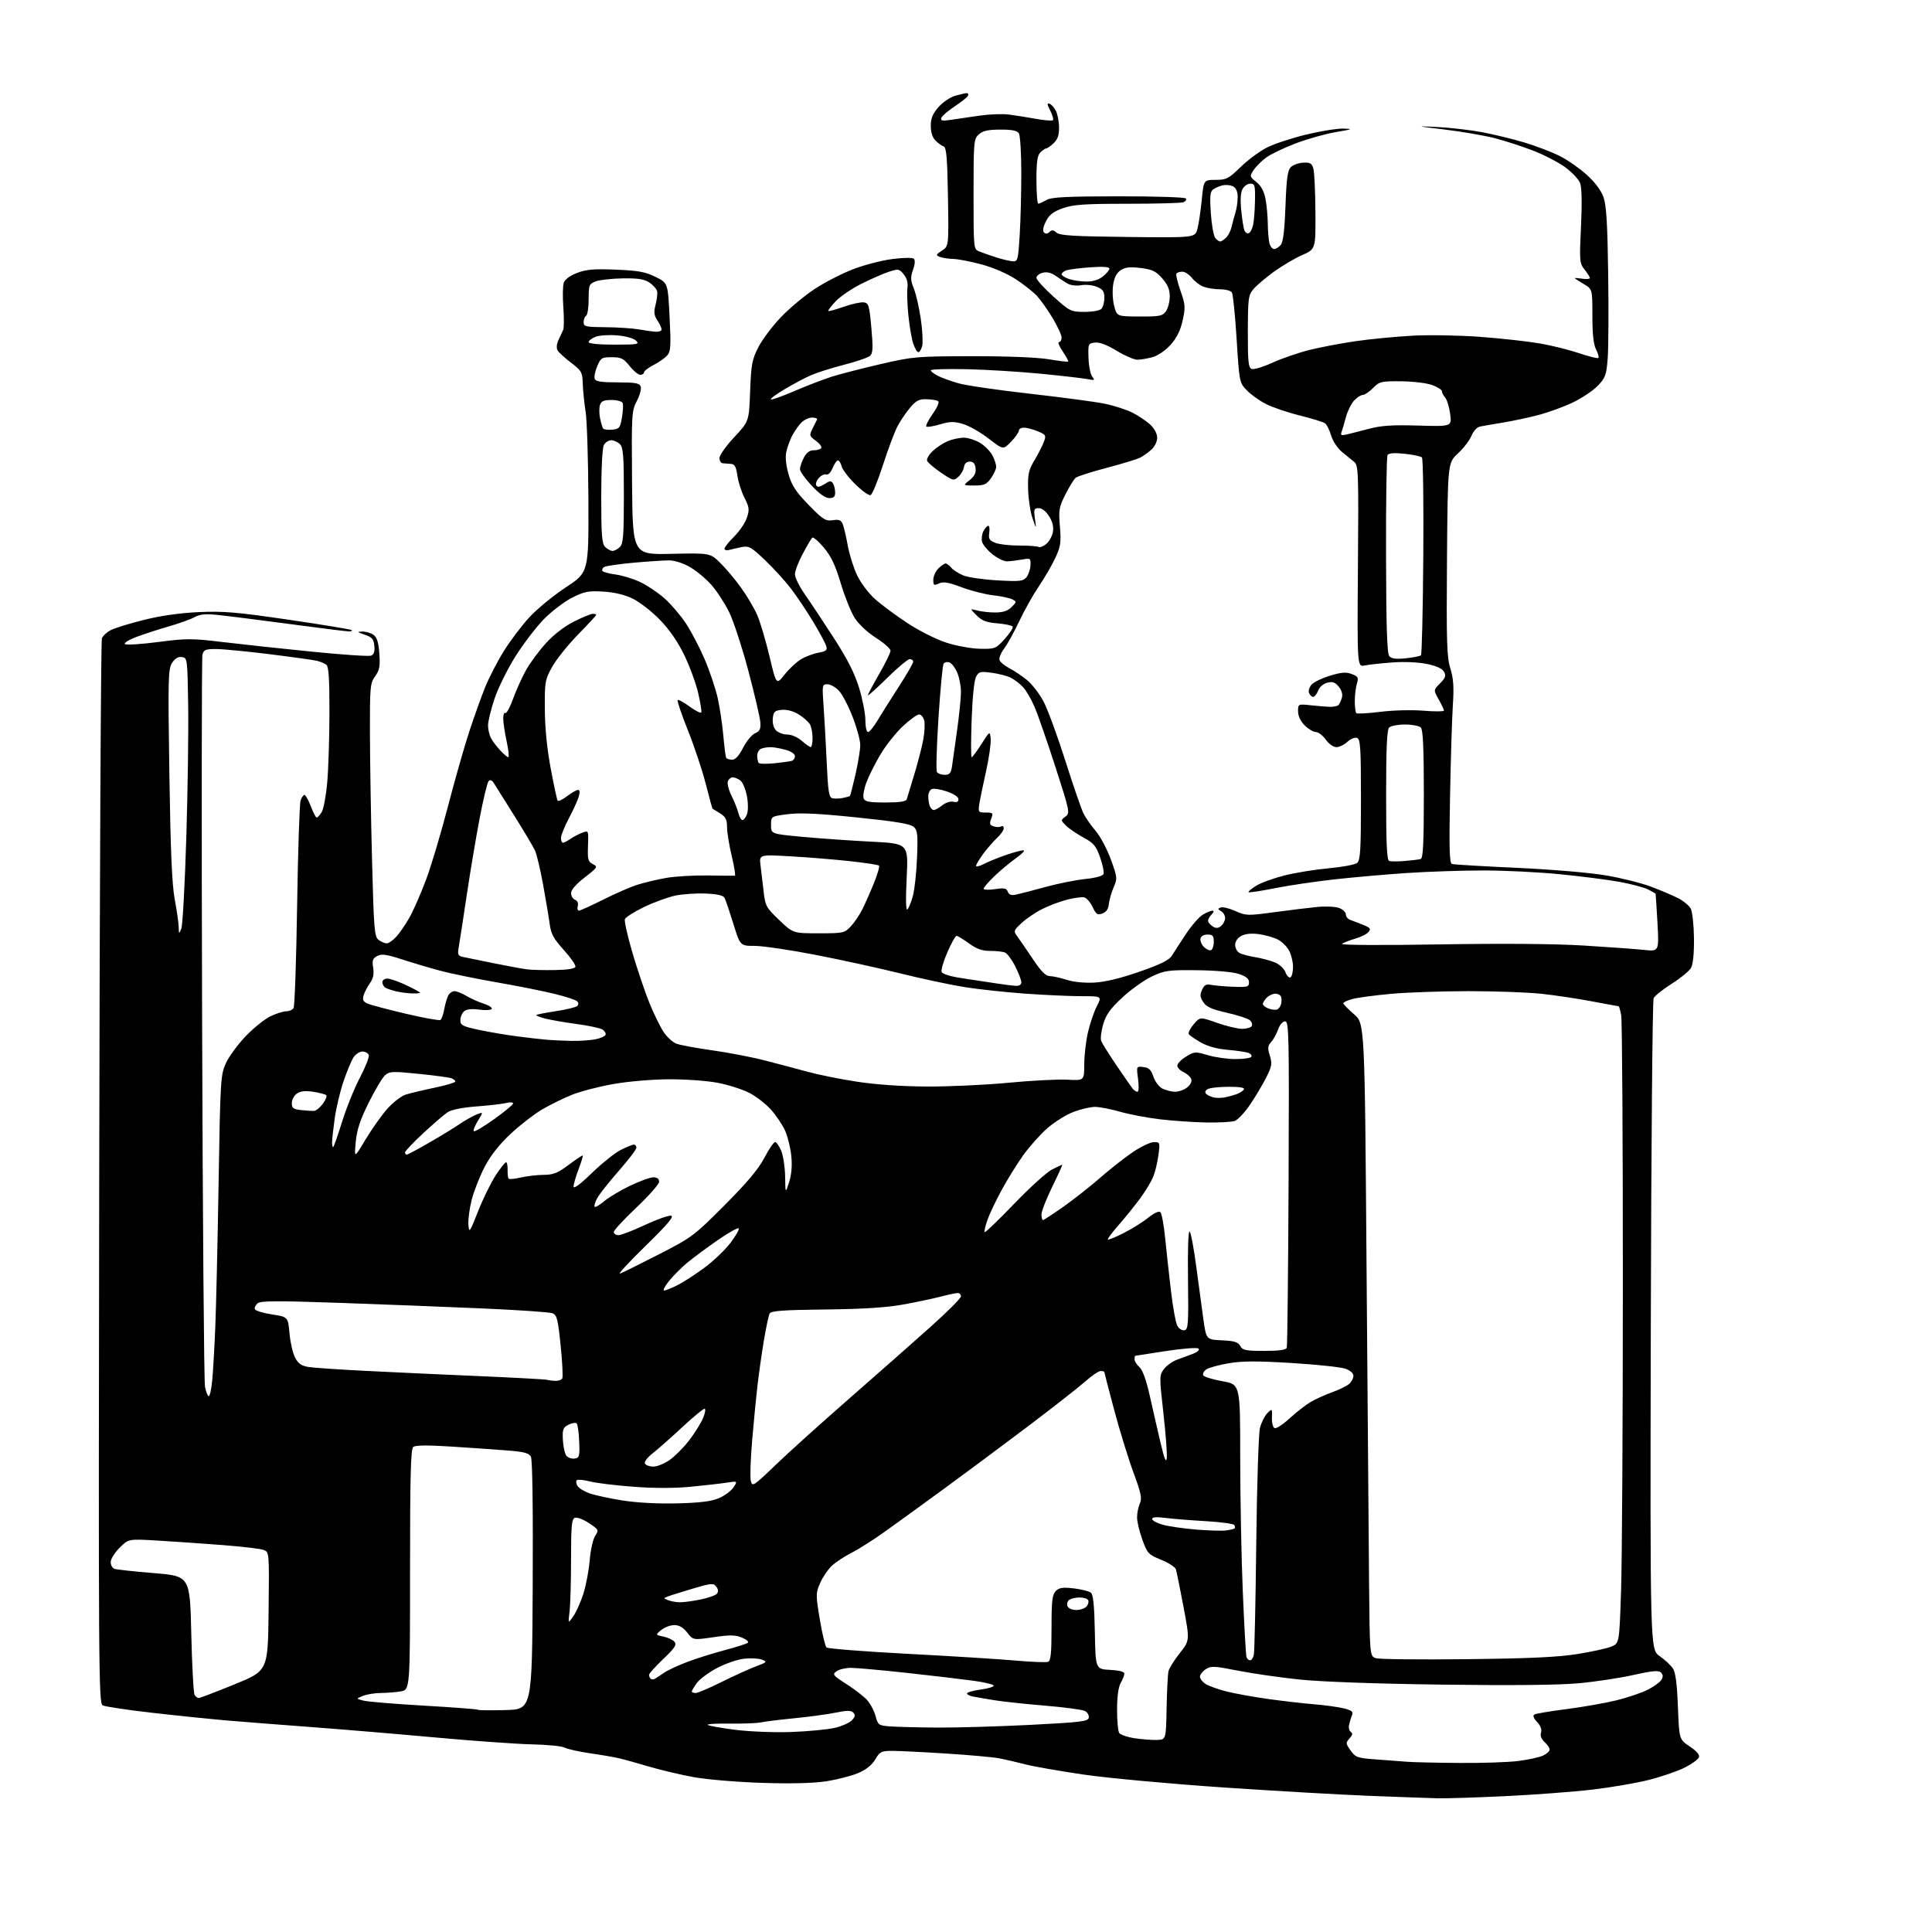<?xml version="1.0" encoding="UTF-8" standalone="no"?>
<svg 
  version="1.1" 
  xmlns="http://www.w3.org/2000/svg" 
  xmlns:xlink="http://www.w3.org/1999/xlink" 
  xmlns:svg="http://www.w3.org/2000/svg"
  xmlns:rdf="http://www.w3.org/1999/02/22-rdf-syntax-ns#"
  xmlns:cc="http://creativecommons.org/ns#"
  xmlns:dc="http://purl.org/dc/elements/1.1/"
  viewBox="0 0 768 768"
  width="768"
  height="768"
>
<style>svg {background-color: white; }</style>"
<path stroke="none" fill="black" fill-rule="evenodd" d="M571.55,714.85C568.22,714.76 556.05,714.33 544.50,713.88C532.95,713.43 506.63,711.92 486.01,710.52C465.39,709.13 440.64,706.84 431.01,705.45C421.38,704.05 410.80,702.21 407.50,701.34C404.20,700.48 399.48,699.39 397.00,698.93C394.52,698.47 385.07,697.62 376.00,697.05C366.93,696.47 357.35,696.00 354.72,696.00C350.34,696.00 349.76,696.29 347.93,699.39C346.61,701.62 344.32,703.47 341.21,704.79C338.62,705.90 333.02,707.36 328.76,708.04C323.62,708.86 315.06,709.09 303.26,708.73C293.49,708.43 281.23,707.42 276.00,706.48C270.77,705.54 262.68,703.64 258.00,702.25C253.32,700.86 247.93,699.36 246.00,698.92C244.07,698.47 238.90,697.58 234.50,696.95C230.10,696.31 225.60,695.31 224.50,694.71C223.40,694.12 217.55,693.53 211.50,693.41C205.45,693.28 187.90,692.03 172.50,690.62C157.10,689.22 135.05,687.37 123.50,686.52C111.95,685.66 97.10,684.50 90.50,683.94C83.90,683.37 70.41,681.99 60.51,680.86C50.62,679.74 41.75,678.40 40.81,677.90C39.21,677.04 39.12,664.25 39.44,466.24C39.62,350.33 40.10,254.70 40.51,253.71C40.91,252.73 42.52,251.26 44.08,250.46C45.65,249.65 51.55,247.83 57.21,246.42C63.88,244.75 71.55,243.66 79.00,243.32C88.79,242.88 94.13,243.33 114.89,246.37C128.31,248.34 139.52,250.19 139.81,250.47C140.10,250.76 139.61,251.00 138.72,251.00C137.83,251.00 127.29,249.69 115.30,248.08C103.31,246.48 90.50,244.86 86.84,244.48C81.71,243.94 79.52,244.14 77.34,245.33C75.78,246.18 71.14,247.84 67.04,249.03C62.94,250.21 57.16,252.09 54.20,253.20C51.24,254.31 49.19,255.58 49.66,256.02C50.12,256.46 56.04,256.10 62.82,255.22C74.18,253.74 76.20,253.74 88.82,255.26C96.34,256.16 112.27,257.88 124.20,259.07C136.14,260.27 146.63,260.97 147.52,260.63C148.64,260.20 149.03,259.03 148.81,256.76C148.55,254.04 147.92,253.30 145.00,252.31C141.91,251.25 141.80,251.11 144.06,251.06C145.47,251.03 147.46,251.61 148.49,252.37C149.85,253.36 150.47,255.38 150.79,259.80C151.16,264.82 150.87,266.38 149.12,268.84C147.12,271.64 147.00,272.99 147.06,292.15C147.09,303.34 147.47,325.95 147.90,342.40C148.62,369.80 148.84,372.41 150.54,373.65C151.55,374.39 152.99,375.00 153.74,375.00C154.49,375.00 156.18,373.83 157.51,372.39C158.84,370.95 161.23,367.47 162.82,364.64C164.41,361.81 167.37,355.04 169.40,349.59C171.44,344.14 175.33,331.09 178.06,320.59C180.79,310.09 184.61,296.67 186.55,290.78C188.48,284.88 191.35,276.90 192.91,273.05C194.48,269.20 197.80,262.78 200.30,258.78C202.80,254.77 207.31,248.80 210.32,245.50C213.33,242.20 219.89,236.80 224.90,233.50C234.01,227.50 234.01,227.50 233.90,198.73C233.83,182.91 233.34,167.16 232.80,163.73C232.26,160.31 231.75,155.28 231.66,152.56C231.51,147.94 231.20,147.38 227.00,144.19C224.53,142.31 222.11,140.10 221.64,139.28C221.12,138.38 221.27,136.73 222.01,135.14C222.68,133.69 223.52,131.90 223.87,131.17C224.21,130.45 224.24,126.40 223.93,122.17C223.62,117.95 223.70,113.54 224.12,112.36C224.57,111.06 226.65,109.53 229.42,108.48C233.06,107.09 236.13,106.83 244.83,107.19C253.73,107.56 256.57,108.07 260.59,110.07C265.50,112.50 265.50,112.50 266.17,126.00C266.76,137.81 266.63,139.73 265.17,141.36C264.25,142.38 261.81,144.07 259.75,145.13C257.69,146.18 256.00,147.48 256.00,148.02C256.00,148.56 255.34,149.00 254.54,149.00C253.74,149.00 251.83,147.43 250.29,145.50C247.88,142.48 246.92,142.00 243.20,142.00C239.20,142.00 238.79,142.26 237.39,145.62C236.56,147.61 236.11,149.86 236.41,150.62C236.80,151.65 239.13,152.00 245.50,152.00C252.50,152.00 254.18,152.30 254.69,153.63C255.03,154.53 254.35,157.12 253.16,159.38C251.09,163.35 251.02,164.52 251.25,192.00C251.50,220.50 251.50,220.50 266.87,220.16C282.24,219.83 282.24,219.83 286.21,223.66C288.40,225.77 292.15,230.23 294.55,233.57C296.95,236.90 299.87,241.85 301.04,244.57C302.21,247.28 304.39,254.63 305.88,260.90C308.60,272.30 308.60,272.30 311.84,268.21C313.62,265.96 316.52,263.23 318.29,262.14C320.05,261.06 323.20,259.85 325.28,259.47C328.51,258.87 328.97,258.47 328.41,256.72C328.06,255.60 325.71,251.27 323.20,247.09C320.69,242.92 316.74,237.03 314.44,234.00C312.13,230.97 307.48,225.88 304.11,222.67C298.54,217.37 297.69,216.90 294.74,217.50C292.96,217.86 290.71,218.37 289.75,218.64C288.79,218.91 288.00,218.67 288.00,218.11C288.00,217.54 289.73,215.36 291.85,213.27C293.96,211.17 296.24,207.81 296.90,205.80C297.97,202.57 297.85,201.63 295.95,197.90C294.76,195.57 293.49,191.60 293.13,189.08C292.60,185.45 292.05,184.48 290.48,184.40C289.39,184.34 287.94,184.23 287.25,184.15C286.56,184.07 286.00,183.12 286.00,182.04C286.00,180.96 288.64,177.24 291.87,173.79C297.74,167.50 297.74,167.50 298.19,155.50C298.60,144.81 298.95,142.90 301.45,138.03C302.99,135.02 307.01,129.67 310.38,126.13C313.75,122.60 319.78,117.55 323.79,114.91C327.80,112.27 334.69,108.72 339.09,107.03C343.49,105.33 350.54,103.50 354.75,102.97C359.29,102.39 362.76,102.36 363.30,102.90C363.84,103.44 363.69,105.21 362.94,107.28C361.89,110.20 361.94,111.39 363.26,114.70C364.13,116.86 365.37,122.31 366.03,126.80C366.69,131.29 366.94,136.10 366.59,137.48C366.25,138.87 365.56,140.00 365.06,140.00C364.56,140.00 363.64,138.44 363.01,136.54C362.39,134.64 361.52,129.55 361.08,125.23C360.65,120.92 360.49,116.04 360.73,114.40C361.01,112.45 360.51,110.62 359.26,109.08C357.48,106.87 357.12,106.80 353.43,108.00C351.27,108.70 346.35,110.85 342.50,112.77C338.65,114.69 334.02,117.84 332.20,119.75C330.39,121.67 329.07,123.41 329.27,123.61C329.48,123.81 332.25,123.06 335.45,121.93C338.64,120.81 342.21,120.03 343.38,120.20C345.31,120.47 345.58,121.40 346.38,130.34C347.09,138.27 346.99,140.41 345.88,141.43C345.12,142.12 340.47,143.73 335.54,145.00C330.61,146.26 324.63,148.16 322.26,149.21C319.89,150.26 315.24,152.73 311.94,154.69C308.64,156.66 306.16,158.49 306.44,158.77C306.71,159.04 310.89,157.56 315.72,155.48C320.55,153.40 327.20,150.83 330.50,149.78C333.80,148.73 342.57,146.47 350.00,144.75C363.00,141.74 364.34,141.63 386.50,141.60C400.39,141.58 412.43,142.06 416.89,142.81C420.95,143.50 424.42,143.91 424.61,143.72C424.80,143.54 423.82,141.72 422.44,139.69C421.06,137.66 420.39,136.00 420.96,136.00C421.53,136.00 422.00,135.19 422.00,134.19C422.00,133.20 420.39,129.71 418.43,126.44C416.47,123.17 413.66,119.20 412.18,117.61C410.71,116.03 406.92,113.04 403.77,110.98C400.43,108.79 394.78,106.35 390.21,105.12C385.89,103.95 380.82,102.97 378.93,102.93C377.04,102.89 374.66,102.53 373.63,102.12C371.92,101.45 371.99,101.24 374.45,99.62C377.15,97.85 377.15,97.85 376.83,78.26C376.57,62.74 376.21,58.57 375.12,58.21C374.37,57.96 372.91,56.91 371.87,55.87C370.67,54.67 370.00,52.58 370.00,50.03C370.00,47.03 370.75,45.22 373.08,42.56C374.81,40.59 377.77,38.60 379.83,38.03C381.85,37.47 383.88,37.01 384.33,37.01C384.79,37.00 385.02,37.45 384.83,37.99C384.65,38.54 382.28,40.45 379.57,42.24C376.86,44.03 374.43,46.13 374.18,46.90C373.82,48.02 374.60,48.16 378.12,47.62C380.53,47.24 385.65,46.49 389.50,45.95C393.35,45.41 398.52,45.22 401.00,45.53C403.48,45.84 408.31,46.60 411.74,47.23C415.17,47.85 418.24,48.10 418.56,47.77C418.88,47.45 418.40,45.74 417.49,43.98C416.24,41.57 416.16,40.89 417.17,41.22C417.90,41.46 419.06,42.75 419.74,44.08C420.41,45.41 420.98,48.39 420.99,50.71C421.00,53.77 420.40,55.48 418.81,56.96C417.61,58.08 416.29,59.00 415.88,59.00C415.48,59.00 414.44,59.71 413.57,60.57C412.37,61.78 412.00,64.33 412.00,71.57C412.00,76.76 412.34,80.98 412.75,80.96C413.16,80.95 414.62,80.29 416.00,79.50C417.99,78.36 423.87,78.06 444.69,78.04C459.10,78.02 471.13,78.40 471.44,78.90C471.74,79.39 471.28,80.06 470.41,80.40C469.55,80.73 459.54,81.00 448.17,81.00C430.92,81.01 426.67,81.30 422.50,82.78C418.65,84.15 417.10,85.35 415.77,88.00C414.64,90.25 414.38,91.78 415.02,92.42C415.66,93.06 416.41,92.99 417.19,92.21C418.10,91.30 418.74,91.36 419.96,92.47C421.24,93.62 426.75,93.96 448.31,94.20C475.06,94.50 475.06,94.50 475.99,91.00C476.51,89.08 477.28,83.90 477.71,79.50C478.50,71.50 478.50,71.50 483.21,71.50C487.52,71.50 488.36,71.07 493.21,66.35C496.12,63.52 500.86,60.02 503.74,58.59C506.63,57.15 513.60,54.85 519.24,53.49C524.89,52.12 531.52,51.06 534.00,51.12C538.01,51.23 537.68,51.38 531.00,52.51C526.88,53.21 519.67,55.24 515.00,57.02C510.32,58.80 505.03,61.35 503.23,62.69C501.43,64.04 499.22,66.26 498.31,67.65C496.72,70.07 496.76,70.23 499.43,72.36C501.29,73.85 502.47,76.01 503.05,79.03C503.52,81.49 503.94,85.97 503.97,89.00C504.00,92.03 504.30,95.51 504.63,96.75C504.96,97.99 505.80,99.00 506.49,99.00C507.19,99.00 508.37,98.26 509.13,97.35C510.08,96.20 510.65,91.49 511.00,81.88C511.40,70.94 511.84,67.73 513.12,66.45C514.02,65.55 516.24,64.75 518.06,64.66C520.79,64.53 521.49,64.93 522.08,67.00C522.48,68.38 522.85,76.14 522.90,84.26C523.00,99.03 523.00,99.03 517.58,101.42C514.60,102.74 509.54,105.73 506.33,108.06C503.12,110.40 499.50,113.47 498.29,114.90C496.23,117.32 496.07,118.52 496.04,131.78C496.01,143.77 496.25,146.16 497.55,146.66C498.40,146.98 502.11,145.87 505.80,144.19C509.48,142.50 516.10,140.22 520.50,139.12C524.90,138.02 533.23,136.44 539.00,135.61C544.77,134.78 554.90,133.80 561.50,133.44C568.10,133.08 580.25,133.29 588.50,133.91C596.75,134.53 607.36,135.70 612.08,136.52C616.79,137.33 623.85,139.09 627.75,140.41C631.65,141.74 635.08,142.58 635.38,142.29C635.68,141.99 635.26,140.48 634.46,138.92C633.45,136.97 633.00,132.84 633.00,125.52C633.00,114.93 633.00,114.93 629.50,112.87C627.57,111.73 626.00,110.70 626.00,110.57C626.00,110.45 627.35,110.54 629.00,110.79C630.65,111.03 632.00,110.91 632.00,110.52C632.00,110.13 631.05,108.62 629.89,107.16C627.89,104.63 627.82,103.78 628.47,90.00C628.91,80.71 628.78,74.53 628.12,72.79C627.55,71.30 624.92,68.49 622.29,66.55C619.66,64.61 613.90,61.62 609.50,59.90C605.10,58.19 598.12,55.93 594.00,54.88C589.88,53.84 581.10,52.33 574.50,51.52C562.59,50.08 562.57,50.07 571.50,50.50C576.45,50.75 584.33,51.66 589.00,52.52C593.67,53.39 601.32,55.25 605.98,56.65C610.65,58.06 616.97,60.47 620.02,62.01C623.08,63.55 627.89,66.90 630.72,69.44C633.94,72.34 636.42,75.63 637.38,78.28C638.56,81.54 638.99,88.51 639.28,109.00C639.49,123.58 639.39,138.74 639.07,142.70C638.55,149.15 638.13,150.27 635.11,153.39C633.25,155.31 628.81,158.27 625.24,159.98C621.68,161.68 615.55,163.92 611.63,164.95C607.71,165.98 601.35,167.34 597.50,167.97C593.65,168.60 589.54,169.31 588.38,169.55C587.13,169.80 585.70,171.33 584.93,173.24C584.20,175.03 581.78,178.19 579.55,180.25C575.50,184.00 575.50,184.00 575.20,222.25C574.95,255.26 575.13,261.21 576.53,265.69C577.77,269.66 578.00,273.05 577.54,280.19C577.20,285.31 576.70,301.54 576.42,316.26C576.01,337.65 576.17,343.11 577.20,343.45C577.92,343.68 589.50,344.37 602.94,344.98C617.07,345.63 632.04,346.90 638.44,347.99C644.52,349.04 652.58,351.05 656.34,352.47C660.10,353.89 664.92,355.94 667.05,357.03C669.19,358.12 671.46,359.99 672.10,361.19C672.74,362.39 673.32,367.68 673.38,372.94C673.44,379.05 673.02,383.31 672.20,384.76C671.50,386.00 668.06,388.83 664.56,391.04C661.06,393.25 657.81,395.83 657.35,396.78C656.88,397.73 656.38,456.37 656.22,527.10C655.95,655.69 655.95,655.69 659.72,658.32C661.80,659.76 664.17,661.96 665.00,663.22C666.06,664.83 666.65,669.32 667.00,678.47C667.50,691.43 667.50,691.43 671.70,694.25C674.52,696.14 675.72,697.57 675.33,698.58C675.01,699.41 672.48,701.24 669.71,702.64C666.94,704.05 660.56,706.24 655.53,707.52C650.50,708.79 640.33,710.54 632.94,711.40C625.55,712.27 610.07,713.43 598.55,713.99C587.02,714.54 574.87,714.93 571.55,714.85zM580.00,700.80C589.08,700.88 599.70,700.52 603.60,700.02C607.51,699.51 611.90,698.55 613.35,697.89C614.81,697.22 616.00,696.15 616.00,695.49C616.00,694.84 615.09,693.49 613.99,692.49C612.69,691.31 612.19,689.98 612.58,688.75C612.97,687.52 612.41,686.00 611.02,684.52C609.64,683.06 609.24,681.97 609.91,681.55C610.50,681.19 616.27,680.22 622.74,679.39C629.21,678.56 638.10,677.00 642.50,675.92C646.90,674.84 652.50,672.95 654.94,671.73C657.39,670.50 659.85,668.72 660.42,667.78C661.16,666.55 661.11,665.71 660.26,664.86C659.32,663.92 656.87,664.14 649.26,665.84C643.87,667.05 634.07,668.53 627.48,669.13C619.71,669.85 600.54,670.03 573.00,669.66C546.91,669.32 525.10,668.53 516.50,667.63C508.80,666.83 497.80,665.24 492.05,664.10C482.64,662.24 481.37,662.18 479.30,663.54C478.04,664.37 477.00,665.70 477.00,666.50C477.00,667.30 478.01,668.61 479.25,669.40C480.49,670.20 484.20,671.53 487.50,672.37C490.80,673.20 498.23,674.55 504.00,675.36C509.77,676.17 518.10,677.13 522.50,677.49C526.90,677.85 532.23,678.59 534.33,679.13C537.38,679.92 538.02,680.47 537.45,681.81C537.06,682.74 536.53,684.46 536.28,685.63C536.02,686.81 536.33,688.09 536.97,688.48C537.80,689.00 537.66,689.72 536.46,691.05C534.89,692.78 534.92,693.08 536.90,695.86C538.87,698.62 539.56,698.86 547.25,699.42C551.79,699.75 557.30,700.17 559.50,700.34C561.70,700.52 570.92,700.73 580.00,700.80zM460.00,691.65C463.50,691.50 463.50,691.50 463.74,679.00C463.88,672.12 464.21,665.53 464.49,664.35C464.76,663.16 466.78,659.92 468.98,657.15C472.97,652.10 472.97,652.10 470.47,638.80C469.09,631.48 467.73,624.76 467.45,623.85C467.16,622.95 464.52,621.23 461.57,620.03C456.52,617.98 456.10,617.53 454.11,612.07C452.95,608.90 452.00,604.90 452.00,603.19C452.00,601.49 452.50,599.00 453.11,597.66C454.04,595.62 453.62,593.59 450.57,585.36C448.56,579.94 445.13,568.83 442.96,560.68C440.78,552.53 439.00,545.67 439.00,545.43C439.00,545.19 438.34,545.00 437.53,545.00C436.73,545.00 433.91,546.91 431.28,549.25C428.65,551.59 418.39,559.61 408.50,567.09C398.60,574.56 383.52,585.77 375.00,592.00C366.48,598.23 355.90,605.89 351.50,609.03C347.10,612.16 341.25,615.87 338.50,617.26C335.75,618.65 332.24,620.97 330.69,622.40C329.15,623.84 327.05,626.92 326.03,629.26C324.25,633.34 324.25,633.90 325.89,643.75C326.83,649.39 328.03,654.40 328.55,654.89C329.07,655.37 343.68,656.52 361.00,657.43C378.32,658.34 397.61,659.55 403.86,660.11C410.10,660.67 415.84,660.89 416.61,660.60C417.70,660.18 418.00,657.26 418.00,647.10C418.00,636.28 418.28,633.86 419.69,632.46C421.04,631.10 422.45,630.90 426.87,631.41C429.89,631.77 432.95,632.54 433.66,633.13C434.58,633.90 435.03,638.40 435.22,648.85C435.50,663.50 435.50,663.50 441.25,663.80C444.92,663.99 446.99,664.53 446.96,665.30C446.95,665.96 446.29,667.62 445.50,669.00C444.59,670.58 444.06,674.43 444.05,679.50C444.04,683.90 444.41,688.10 444.88,688.84C445.35,689.58 448.16,690.55 451.12,690.99C454.08,691.43 458.07,691.73 460.00,691.65zM314.54,688.49C321.16,688.26 328.92,687.52 331.79,686.86C334.65,686.20 337.76,684.82 338.68,683.80C339.96,682.38 340.08,681.68 339.18,680.78C338.27,679.87 336.66,679.88 332.25,680.79C329.09,681.44 321.77,682.44 316.00,683.01C310.23,683.57 304.15,684.32 302.50,684.67C300.85,685.01 295.27,685.23 290.09,685.16C284.92,685.08 280.98,685.31 281.34,685.67C281.69,686.03 286.60,686.90 292.24,687.62C298.01,688.35 307.77,688.73 314.54,688.49zM372.50,686.74C380.20,686.79 396.84,686.31 409.49,685.67C429.67,684.64 432.52,684.29 432.80,682.82C432.98,681.89 432.30,680.70 431.30,680.16C430.29,679.62 423.18,678.66 415.49,678.03C407.79,677.39 398.80,676.43 395.50,675.90C392.20,675.37 388.26,674.69 386.74,674.39C385.22,674.08 384.20,673.48 384.47,673.05C384.74,672.62 387.22,671.96 389.98,671.60C392.74,671.23 395.00,670.54 395.00,670.07C395.00,669.59 391.29,668.70 386.75,668.09C382.21,667.47 370.31,666.07 360.30,664.98C350.28,663.89 340.36,663.00 338.24,663.00C336.12,663.00 333.54,663.61 332.52,664.36C330.80,665.62 331.08,665.99 336.42,669.41C339.59,671.43 343.26,674.26 344.59,675.69C345.92,677.12 347.46,680.00 348.03,682.09C349.00,685.73 349.25,685.91 353.77,686.27C356.37,686.47 364.80,686.68 372.50,686.74zM200.95,679.78C211.50,679.50 211.50,679.50 211.76,630.20C211.92,599.40 211.65,580.22 211.04,579.07C210.26,577.62 208.35,577.11 201.78,576.59C197.23,576.23 187.21,575.53 179.52,575.04C169.94,574.42 165.14,574.47 164.27,575.19C163.28,576.02 163.00,586.67 163.00,623.99C163.00,671.74 163.00,671.74 159.25,672.36C157.19,672.70 153.62,672.98 151.32,672.99C149.01,673.00 145.86,673.51 144.32,674.13C141.50,675.26 141.50,675.26 144.50,676.03C146.15,676.46 156.95,677.35 168.50,678.02C180.05,678.68 189.70,679.42 189.95,679.65C190.20,679.88 195.15,679.94 200.95,679.78zM78.99,675.00C79.47,675.00 85.85,672.56 93.18,669.58C106.50,664.15 106.50,664.15 106.77,640.56C107.04,616.96 107.04,616.96 104.77,616.11C103.52,615.64 95.97,614.76 88.00,614.15C80.03,613.54 68.46,612.74 62.29,612.38C51.08,611.72 51.08,611.72 47.54,615.26C45.59,617.21 44.00,619.76 44.00,620.93C44.00,622.10 44.65,623.31 45.44,623.62C46.23,623.92 53.32,624.70 61.19,625.34C75.50,626.52 75.50,626.52 76.04,649.51C76.33,662.16 76.92,673.07 77.35,673.75C77.77,674.44 78.51,675.00 78.99,675.00zM276.52,673.00C277.36,673.00 281.97,671.04 286.77,668.65C291.57,666.25 297.69,663.47 300.37,662.47C304.93,660.75 305.09,660.58 302.87,659.73C301.57,659.23 298.35,659.07 295.72,659.37C293.09,659.67 288.23,661.36 284.92,663.12C281.61,664.89 278.02,667.56 276.95,669.07C275.88,670.58 275.00,672.08 275.00,672.40C275.00,672.73 275.68,673.00 276.52,673.00zM260.39,667.31C261.00,666.96 262.66,665.87 264.07,664.89C265.49,663.92 269.63,661.99 273.28,660.62C276.93,659.24 283.65,657.13 288.21,655.93C292.77,654.72 296.86,653.41 297.31,653.01C297.75,652.61 296.67,651.69 294.91,650.96C292.32,649.89 290.15,649.86 283.63,650.81C275.54,651.99 275.54,651.99 273.20,649.00C271.58,646.93 269.98,646.00 268.04,646.00C266.49,646.00 264.16,646.88 262.86,647.95C260.50,649.90 260.50,649.90 263.73,650.57C265.50,650.94 267.49,651.88 268.14,652.66C269.09,653.82 268.24,655.10 263.66,659.48C260.55,662.44 258.00,665.27 258.00,665.77C258.00,666.26 258.29,666.95 258.64,667.31C258.99,667.66 259.78,667.66 260.39,667.31zM496.95,660.00C497.51,660.00 498.17,658.99 498.43,657.75C498.69,656.51 499.12,636.60 499.38,613.50C499.64,590.40 500.30,569.74 500.86,567.60C501.41,565.45 502.73,562.82 503.80,561.75C505.73,559.83 505.74,559.85 505.62,563.55C505.55,565.69 506.02,567.48 506.72,567.72C507.38,567.95 510.08,566.17 512.72,563.75C515.35,561.33 519.08,558.43 521.00,557.31C522.92,556.18 526.75,554.45 529.50,553.46C532.25,552.47 535.29,550.99 536.25,550.18C537.21,549.36 538.00,547.90 538.00,546.94C538.00,545.87 536.75,544.76 534.76,544.07C532.98,543.44 523.41,542.44 513.51,541.82C499.65,540.97 493.85,540.99 488.34,541.93C484.40,542.60 480.39,543.72 479.44,544.42C478.48,545.12 477.99,546.17 478.35,546.76C478.71,547.34 482.16,548.38 486.00,549.07C493.00,550.32 493.00,550.32 493.00,579.20C493.00,595.08 493.47,619.20 494.03,632.79C494.60,646.38 495.26,658.06 495.50,658.75C495.74,659.44 496.39,660.00 496.95,660.00zM583.00,659.55C607.83,659.28 619.21,658.75 626.96,657.52C632.71,656.60 638.83,655.26 640.56,654.54C643.70,653.23 643.70,653.23 644.40,632.36C644.79,620.89 645.11,565.53 645.11,509.35C645.12,453.17 644.83,405.58 644.45,403.60C644.08,401.62 643.63,400.00 643.44,400.00C643.25,400.00 638.47,399.12 632.80,398.05C627.14,396.97 618.13,395.62 612.79,395.05C607.45,394.47 594.40,394.00 583.79,394.00C573.18,394.01 559.33,394.48 553.00,395.06C546.67,395.64 539.81,396.55 537.75,397.09C535.69,397.63 533.99,398.40 533.98,398.79C533.98,399.18 535.89,401.15 538.23,403.17C542.50,406.84 542.50,406.84 543.22,503.17C543.62,556.15 544.07,612.75 544.22,628.96C544.50,658.41 544.50,658.41 547.00,659.17C548.38,659.59 564.58,659.76 583.00,659.55zM227.90,642.50C229.05,640.85 230.85,636.80 231.91,633.50C232.96,630.20 234.09,624.21 234.42,620.20C234.75,616.18 235.73,611.82 236.59,610.51C238.10,608.20 238.02,608.04 234.10,605.45C231.87,603.97 229.36,603.03 228.52,603.35C227.25,603.84 227.00,606.51 227.00,619.83C227.00,628.57 226.73,637.92 226.41,640.61C225.81,645.50 225.81,645.50 227.90,642.50zM427.85,640.00C429.45,640.00 431.30,639.34 431.96,638.54C432.63,637.74 432.88,636.62 432.53,636.04C432.17,635.47 430.67,635.01 429.19,635.02C427.71,635.02 425.87,635.43 425.10,635.91C424.34,636.40 423.99,637.52 424.32,638.40C424.69,639.36 426.10,640.00 427.85,640.00zM270.08,636.93C271.50,636.97 275.21,636.49 278.32,635.86C281.44,635.24 284.43,634.19 284.97,633.53C285.64,632.73 285.56,631.81 284.73,630.72C283.61,629.24 282.81,629.31 275.50,631.47C271.10,632.77 266.63,634.17 265.57,634.59C263.67,635.34 263.67,635.36 265.57,636.10C266.63,636.52 268.66,636.89 270.08,636.93zM487.43,608.37C489.04,608.16 490.54,607.79 490.78,607.56C491.01,607.32 490.95,606.72 490.63,606.22C490.32,605.71 485.22,605.02 479.28,604.68C473.35,604.34 466.14,603.76 463.25,603.39C459.69,602.94 458.00,603.08 458.00,603.82C458.00,604.43 459.91,605.46 462.25,606.11C464.59,606.76 470.55,607.62 475.50,608.03C480.45,608.43 485.82,608.59 487.43,608.37zM269.00,597.62C278.08,597.40 282.65,596.85 285.69,595.58C288.00,594.62 290.64,592.68 291.56,591.27C293.24,588.70 293.24,588.70 288.87,589.38C286.47,589.75 280.00,590.48 274.50,591.01C268.11,591.63 259.92,591.63 251.80,591.01C244.82,590.49 237.04,589.54 234.52,588.90C231.99,588.26 229.62,588.05 229.25,588.42C228.88,588.79 229.03,589.83 229.59,590.72C230.16,591.61 232.34,592.93 234.44,593.66C236.54,594.39 242.37,595.65 247.38,596.45C252.95,597.34 261.37,597.80 269.00,597.62zM308.30,582.35C313.37,577.48 326.51,565.63 337.51,556.02C348.50,546.41 363.01,533.62 369.75,527.59C376.49,521.57 382.00,516.05 382.00,515.32C382.00,514.59 381.42,514.00 380.71,514.00C380.00,514.00 376.94,514.64 373.92,515.43C370.89,516.22 364.16,517.64 358.96,518.58C352.35,519.78 343.05,520.37 328.10,520.54C311.29,520.73 306.54,521.07 305.95,522.14C305.54,522.89 304.50,527.77 303.63,533.00C302.76,538.23 301.62,546.33 301.08,551.00C300.54,555.67 299.59,565.50 298.97,572.84C298.34,580.17 298.11,587.31 298.46,588.69C299.06,591.10 299.47,590.84 308.30,582.35zM259.76,583.00C261.21,583.00 264.09,581.82 266.16,580.39C268.23,578.95 271.73,575.44 273.93,572.59C276.13,569.73 278.63,565.73 279.48,563.70C280.33,561.66 280.59,560.00 280.06,560.00C279.52,560.00 275.58,563.26 271.29,567.25C267.00,571.24 261.73,575.89 259.59,577.59C257.25,579.44 255.97,581.14 256.40,581.84C256.79,582.48 258.30,583.00 259.76,583.00zM463.80,579.62C464.00,578.03 463.40,569.99 462.47,561.75C460.83,547.18 460.84,546.69 462.69,544.22C463.73,542.82 466.14,541.12 468.04,540.44C469.94,539.76 472.81,538.70 474.41,538.07C476.09,537.41 476.94,536.57 476.41,536.07C475.91,535.60 470.15,536.04 463.50,537.06C456.90,538.07 451.39,538.92 451.25,538.95C451.11,538.98 451.00,539.61 451.00,540.35C451.00,541.08 451.88,542.49 452.95,543.46C454.22,544.60 455.67,548.65 457.06,554.86C458.24,560.16 460.16,568.55 461.33,573.50C462.85,579.96 463.55,581.69 463.80,579.62zM228.41,579.80C230.31,579.53 230.48,578.93 230.24,573.04C230.10,569.49 229.65,566.25 229.23,565.83C228.82,565.42 227.36,565.65 225.99,566.35C223.79,567.47 223.53,568.18 223.76,572.47C223.90,575.13 224.54,577.94 225.17,578.71C225.81,579.47 227.26,579.96 228.41,579.80zM82.99,555.00C83.42,555.00 84.03,552.19 84.36,548.75C84.69,545.31 85.23,535.98 85.57,528.00C85.90,520.02 86.50,494.15 86.89,470.50C87.57,429.42 87.70,427.29 89.76,422.72C90.94,420.09 94.46,415.27 97.58,412.00C100.70,408.73 105.14,405.14 107.44,404.03C109.75,402.91 112.59,402.00 113.76,402.00C114.93,402.00 116.25,401.44 116.69,400.75C117.14,400.06 117.78,381.73 118.11,360.00C118.45,338.27 119.07,319.49 119.48,318.25C119.89,317.01 120.59,316.00 121.03,316.00C121.47,316.00 122.61,318.02 123.55,320.50C124.50,322.98 125.55,325.00 125.90,325.00C126.24,325.00 127.13,324.03 127.87,322.84C128.61,321.66 129.60,316.37 130.07,311.09C130.54,305.82 130.94,293.34 130.96,283.37C130.99,270.03 130.67,264.99 129.75,264.26C129.06,263.72 127.35,263.00 125.95,262.67C124.55,262.34 116.02,261.15 107.01,260.03C97.99,258.91 88.46,258.00 85.83,258.00C81.69,258.00 80.96,258.31 80.47,260.26C80.16,261.50 80.10,326.64 80.34,405.01C80.57,483.38 81.09,549.19 81.49,551.25C81.89,553.31 82.57,555.00 82.99,555.00zM220.69,548.92C221.90,548.96 223.16,548.55 223.50,548.00C223.84,547.45 223.55,541.56 222.87,534.91C221.77,524.22 221.38,522.71 219.56,522.02C218.43,521.60 205.80,520.73 191.50,520.11C177.20,519.49 151.64,518.49 134.71,517.90C110.41,517.05 103.60,517.08 102.43,518.06C101.61,518.74 101.10,519.80 101.30,520.40C101.50,521.01 104.55,521.95 108.08,522.50C114.50,523.50 114.50,523.50 115.08,530.00C115.39,533.58 116.39,537.92 117.30,539.66C118.58,542.10 119.81,542.95 122.73,543.41C124.80,543.73 135.05,544.43 145.50,544.95C155.95,545.48 176.20,546.42 190.50,547.03C204.80,547.65 216.95,548.31 217.50,548.50C218.05,548.69 219.49,548.88 220.69,548.92zM502.57,537.00C508.46,537.00 511.20,536.62 511.51,535.75C511.75,535.06 512.08,505.59 512.23,470.25C512.48,411.06 512.37,406.00 510.85,406.00C509.89,406.00 508.73,407.34 508.09,409.19C507.47,410.94 506.23,413.19 505.32,414.20C503.94,415.72 503.85,416.62 504.78,419.65C505.76,422.84 505.59,423.88 503.31,428.39C501.89,431.20 498.99,436.06 496.87,439.18C494.75,442.30 492.00,445.20 490.76,445.61C489.52,446.02 484.45,446.29 479.50,446.20C474.55,446.12 466.35,445.55 461.27,444.96C456.19,444.36 449.00,443.00 445.27,441.94C441.55,440.87 437.06,440.00 435.29,440.00C433.52,440.00 429.70,440.89 426.79,441.98C423.88,443.07 419.18,446.00 416.34,448.48C413.50,450.97 409.17,455.82 406.73,459.25C404.29,462.69 400.44,468.88 398.19,473.02C395.93,477.15 393.38,482.51 392.53,484.92C391.68,487.34 391.18,489.52 391.44,489.77C391.69,490.02 396.95,484.97 403.13,478.54C409.31,472.11 416.07,465.99 418.14,464.93C420.22,463.87 422.07,463.00 422.25,463.00C422.43,463.00 420.65,466.94 418.29,471.75C415.93,476.56 414.00,481.51 414.00,482.75C414.00,483.99 414.27,485.00 414.60,485.00C414.93,485.00 418.64,482.56 422.85,479.59C427.06,476.61 433.65,471.42 437.50,468.04C441.35,464.67 447.14,460.14 450.36,457.96C453.59,455.78 457.34,454.00 458.71,454.00C461.12,454.00 461.17,454.14 460.48,459.25C460.10,462.14 459.16,466.01 458.39,467.86C457.63,469.70 455.32,473.52 453.26,476.33C451.19,479.15 447.36,483.90 444.74,486.89C442.13,489.88 440.17,492.50 440.39,492.73C440.62,492.95 443.43,491.80 446.65,490.17C449.87,488.54 454.27,485.80 456.42,484.07C458.90,482.10 460.70,481.30 461.29,481.89C461.82,482.42 462.66,487.04 463.17,492.17C463.68,497.30 464.72,506.76 465.48,513.19C466.24,519.62 467.37,525.83 468.00,527.00C468.63,528.18 469.88,528.97 470.82,528.79C472.34,528.49 472.48,526.52 472.25,508.53C472.10,496.49 472.36,488.98 472.91,489.55C473.42,490.07 474.59,496.35 475.53,503.50C476.47,510.65 477.75,520.10 478.37,524.50C479.50,532.50 479.50,532.50 485.74,532.80C490.72,533.03 492.19,533.49 493.03,535.05C493.94,536.75 495.16,537.00 502.57,537.00zM263.99,513.00C264.59,513.00 266.97,512.05 269.29,510.88C271.61,509.71 276.43,506.60 280.00,503.96C283.57,501.32 288.25,496.86 290.38,494.05C292.52,491.23 293.98,488.64 293.62,488.29C293.27,487.94 289.50,490.06 285.24,493.02C280.98,495.97 275.58,499.98 273.24,501.91C270.90,503.85 267.62,507.14 265.94,509.22C264.27,511.30 263.39,513.00 263.99,513.00zM246.50,506.28C247.60,505.85 254.57,502.38 262.00,498.58C275.07,491.88 275.90,491.26 288.04,479.08C296.97,470.11 301.52,464.70 303.85,460.25C305.65,456.81 307.56,454.00 308.11,454.00C308.66,454.00 309.75,455.56 310.55,457.47C311.35,459.38 312.04,463.99 312.10,467.72C312.20,474.50 312.20,474.50 313.66,470.00C314.63,467.05 314.94,463.49 314.57,459.66C314.26,456.44 313.16,451.89 312.12,449.53C311.08,447.18 308.52,443.36 306.43,441.05C304.34,438.74 300.42,435.72 297.71,434.36C295.01,432.99 289.43,431.22 285.31,430.43C281.19,429.64 272.58,429.01 266.16,429.03C259.53,429.05 249.97,429.85 244.00,430.89C238.22,431.89 230.67,433.85 227.22,435.25C223.77,436.65 218.40,439.30 215.29,441.15C212.18,442.99 206.62,447.32 202.94,450.76C198.51,454.90 195.04,459.30 192.70,463.76C190.76,467.47 188.43,473.36 187.53,476.85C186.63,480.35 186.03,484.85 186.20,486.85C186.48,490.29 186.71,489.98 190.05,481.49C192.00,476.54 195.15,470.13 197.03,467.24C198.92,464.36 200.78,462.00 201.17,462.00C201.55,462.00 201.83,463.36 201.78,465.01C201.73,466.67 201.93,468.26 202.22,468.55C202.50,468.84 204.71,468.61 207.12,468.06C209.53,467.50 213.59,467.04 216.15,467.02C219.99,467.00 221.71,466.31 226.09,463.02C229.00,460.84 231.51,459.18 231.67,459.33C231.82,459.49 231.06,461.96 229.98,464.82C228.89,467.68 228.00,470.77 228.00,471.68C228.00,472.73 230.66,470.77 235.25,466.31C239.24,462.45 244.39,458.32 246.71,457.14C249.03,455.96 251.39,455.00 251.96,455.00C252.53,455.00 252.99,455.56 252.98,456.25C252.96,456.94 249.79,461.10 245.92,465.50C242.05,469.90 238.20,474.78 237.37,476.34C236.53,477.91 236.09,479.43 236.38,479.72C236.68,480.01 238.40,479.00 240.21,477.47C242.02,475.94 246.64,473.19 250.47,471.35C254.31,469.51 258.47,468.00 259.72,468.00C261.22,468.00 262.00,468.60 262.00,469.75C262.01,470.71 257.95,475.32 253.00,480.00C248.05,484.68 243.99,489.06 244.00,489.75C244.00,490.44 244.84,491.00 245.86,491.00C246.89,491.00 251.63,489.17 256.40,486.93C261.17,484.70 265.85,483.05 266.79,483.27C268.04,483.57 265.30,486.80 256.50,495.38C249.90,501.81 245.40,506.72 246.50,506.28zM145.29,453.00C147.76,448.88 151.64,443.39 153.91,440.82C156.19,438.25 159.50,435.68 161.27,435.12C163.05,434.57 168.21,433.33 172.75,432.38C177.29,431.44 181.00,430.33 181.00,429.94C181.00,429.54 180.31,428.95 179.46,428.62C178.61,428.30 172.76,427.51 166.45,426.87C155.91,425.80 154.83,425.85 153.02,427.48C151.95,428.45 149.03,433.36 146.54,438.38C143.13,445.25 141.86,449.10 141.41,454.00C140.80,460.50 140.80,460.50 145.29,453.00zM161.65,459.00C162.01,459.00 165.95,456.91 170.40,454.35C174.86,451.79 180.38,448.42 182.67,446.86C184.97,445.29 188.05,443.55 189.51,443.00C192.17,441.98 192.17,441.98 189.97,445.54C188.76,447.50 188.03,449.36 188.35,449.68C188.66,449.99 192.31,447.83 196.44,444.88C200.58,441.92 203.97,439.11 203.98,438.63C203.99,438.16 202.76,438.08 201.25,438.45C199.74,438.83 194.43,439.45 189.45,439.82C183.80,440.25 179.48,441.11 177.95,442.12C176.60,443.01 172.24,446.76 168.25,450.46C164.26,454.16 161.00,457.60 161.00,458.09C161.00,458.59 161.29,459.00 161.65,459.00zM132.42,456.00C132.65,456.00 134.25,451.49 135.96,445.98C137.67,440.47 140.88,432.53 143.09,428.34C145.30,424.14 146.87,420.10 146.58,419.35C146.30,418.61 145.16,418.00 144.05,418.00C142.95,418.00 141.36,419.05 140.52,420.32C139.69,421.60 137.90,425.89 136.55,429.86C135.20,433.82 133.63,440.46 133.05,444.60C132.47,448.75 132.00,453.01 132.00,454.07C132.00,455.13 132.19,456.00 132.42,456.00zM124.89,441.59C125.66,441.54 127.21,440.27 128.33,438.77C129.45,437.26 130.06,435.73 129.69,435.36C129.32,434.99 126.99,434.38 124.51,434.00C121.32,433.52 119.41,433.73 118.00,434.71C116.90,435.48 116.00,437.19 116.00,438.50C116.00,440.51 116.58,440.94 119.75,441.28C121.81,441.50 124.13,441.64 124.89,441.59zM487.00,436.21C488.38,435.93 490.47,435.35 491.65,434.92C492.84,434.48 494.10,433.65 494.46,433.06C494.90,432.35 492.86,432.01 488.31,432.02C484.56,432.02 480.83,432.45 480.01,432.97C479.03,433.59 478.86,434.24 479.51,434.86C480.05,435.38 481.40,436.01 482.50,436.26C483.60,436.51 485.62,436.49 487.00,436.21zM452.16,434.00C452.67,434.00 452.78,431.81 452.40,428.92C451.72,423.84 451.72,423.84 454.53,424.17C456.72,424.43 457.59,425.26 458.50,428.00C459.14,429.93 460.75,432.06 462.08,432.74C463.41,433.41 465.69,433.98 467.14,433.99C468.59,433.99 470.76,433.21 471.95,432.24C473.29,431.16 473.89,429.87 473.51,428.88C473.17,427.99 471.79,426.77 470.44,426.16C469.10,425.54 468.00,424.39 468.00,423.60C468.00,422.81 469.55,421.20 471.45,420.03C474.77,417.98 475.12,417.96 480.13,419.45C483.01,420.30 487.95,421.00 491.12,421.00C494.29,421.00 497.13,420.60 497.44,420.10C497.74,419.61 497.21,418.91 496.26,418.54C495.30,418.18 491.59,417.63 488.01,417.32C483.81,416.96 480.01,415.92 477.30,414.37C474.99,413.05 472.85,411.57 472.54,411.07C472.24,410.58 473.12,408.83 474.50,407.18C477.01,404.20 477.01,404.20 483.76,406.58C487.47,407.89 491.94,408.97 493.69,408.98C495.45,408.99 497.19,408.51 497.56,407.90C497.93,407.30 497.62,406.25 496.87,405.57C496.12,404.90 492.00,403.55 487.71,402.58C481.68,401.21 479.56,400.26 478.32,398.36C477.04,396.41 476.94,395.42 477.85,393.44C478.70,391.56 479.53,391.08 481.24,391.47C482.48,391.75 486.43,392.10 490.00,392.24C495.92,392.48 496.50,392.32 496.50,390.50C496.50,389.07 495.38,388.13 492.50,387.17C490.13,386.37 483.40,385.77 476.00,385.68C464.51,385.55 463.05,385.75 457.98,388.11C454.95,389.52 449.66,393.27 446.24,396.44C441.37,400.95 439.70,403.27 438.55,407.13C437.75,409.85 437.38,412.84 437.74,413.78C438.11,414.73 440.84,419.10 443.82,423.50C446.80,427.90 449.69,432.06 450.24,432.75C450.79,433.44 451.66,434.00 452.16,434.00zM368.38,431.91C377.11,431.96 391.73,431.28 400.88,430.41C410.02,429.54 420.54,428.99 424.25,429.19C431.00,429.57 431.00,429.57 431.01,423.03C431.02,419.44 431.70,413.67 432.51,410.22C433.33,406.76 434.90,402.15 436.02,399.97C438.04,396.00 438.04,396.00 429.77,396.00C425.22,395.99 415.20,395.54 407.50,394.99C399.80,394.43 389.00,393.27 383.50,392.40C378.00,391.53 366.52,389.09 358.00,386.97C349.48,384.86 334.23,381.52 324.12,379.56C314.01,377.60 303.15,376.00 299.98,376.00C294.24,376.00 294.24,376.00 291.53,367.25C290.04,362.44 288.48,357.82 288.06,357.00C287.52,355.94 285.31,355.41 280.54,355.20C276.82,355.04 271.41,355.40 268.52,356.00C265.63,356.60 260.04,358.63 256.11,360.51C252.18,362.40 248.71,364.59 248.41,365.38C248.11,366.17 249.51,372.37 251.53,379.16C253.54,385.95 256.58,394.88 258.27,399.00C259.97,403.12 262.43,408.15 263.75,410.16C265.07,412.17 267.35,414.28 268.82,414.86C270.30,415.43 276.68,416.61 283.00,417.50C289.32,418.38 298.77,420.19 304.00,421.54C309.23,422.88 316.88,424.91 321.00,426.04C325.12,427.18 333.90,428.95 340.50,429.97C348.10,431.14 358.33,431.86 368.38,431.91zM227.00,413.77C230.03,413.84 234.26,413.57 236.42,413.19C238.57,412.81 240.51,411.96 240.73,411.31C240.94,410.67 240.29,409.69 239.27,409.14C238.25,408.60 233.61,407.64 228.96,407.02C224.31,406.40 218.77,405.43 216.65,404.88C214.53,404.32 212.97,403.69 213.19,403.48C213.41,403.26 216.94,402.57 221.04,401.95C225.14,401.32 228.93,400.41 229.45,399.91C230.05,399.33 230.04,398.64 229.42,398.02C228.88,397.48 224.85,396.16 220.47,395.08C216.09,394.00 205.75,391.94 197.50,390.50C189.25,389.06 179.12,386.99 175.00,385.88C170.88,384.78 164.04,382.75 159.80,381.37C153.55,379.34 151.70,379.09 149.94,380.03C148.14,380.99 147.87,381.80 148.34,384.70C148.75,387.21 148.38,388.96 147.04,390.85C146.01,392.31 144.88,394.51 144.52,395.74C144.02,397.48 144.39,398.21 146.19,398.97C147.46,399.52 154.28,401.32 161.35,402.98C168.42,404.64 174.59,405.76 175.06,405.46C175.53,405.17 176.22,403.26 176.59,401.21C176.96,399.17 177.67,396.71 178.17,395.75C178.66,394.79 179.79,394.00 180.67,394.00C181.55,394.00 183.67,394.85 185.38,395.88C187.10,396.91 190.19,398.30 192.26,398.96C194.33,399.62 195.77,400.56 195.47,401.06C195.16,401.55 192.91,401.68 190.47,401.34C187.55,400.94 185.51,401.16 184.51,401.99C183.68,402.68 183.00,404.27 183.00,405.52C183.00,407.54 183.83,407.98 190.25,409.36C194.24,410.22 201.10,411.39 205.50,411.96C209.90,412.53 215.30,413.15 217.50,413.33C219.70,413.51 223.97,413.71 227.00,413.77zM507.65,401.30C508.28,401.06 509.00,400.11 509.24,399.18C509.48,398.26 509.49,396.94 509.25,396.25C509.02,395.56 508.00,395.00 506.99,395.00C505.97,395.00 504.44,395.71 503.57,396.57C502.71,397.44 502.00,398.58 502.00,399.10C502.00,399.63 503.01,400.44 504.25,400.90C505.49,401.36 507.02,401.54 507.65,401.30zM163.75,394.90C161.96,394.84 159.11,394.46 157.41,394.06C155.71,393.65 153.80,393.00 153.16,392.60C152.52,392.21 152.00,391.23 152.00,390.44C152.00,389.65 152.89,389.00 153.97,389.00C155.06,389.00 158.43,390.18 161.47,391.62C164.51,393.06 167.00,394.41 167.00,394.62C167.00,394.83 165.54,394.95 163.75,394.90zM403.75,391.88C405.16,391.96 406.00,391.42 406.00,390.47C406.00,389.62 404.90,386.75 403.55,384.09C402.20,381.43 400.36,378.97 399.46,378.62C398.57,378.28 395.92,378.00 393.57,378.00C390.41,378.00 388.22,377.22 385.16,375.00C382.88,373.35 380.66,372.00 380.23,372.00C379.80,372.00 378.17,374.92 376.61,378.50C375.06,382.07 374.02,385.61 374.31,386.36C374.63,387.20 377.85,388.18 382.67,388.89C386.98,389.53 392.98,390.44 396.00,390.91C399.02,391.38 402.51,391.82 403.75,391.88zM435.00,390.60C439.28,390.37 445.41,388.90 452.95,386.27C461.40,383.32 464.78,381.65 465.85,379.89C466.65,378.57 469.14,374.72 471.40,371.33C473.65,367.93 476.69,364.44 478.15,363.58C479.61,362.71 481.33,362.00 481.98,362.00C482.68,362.00 482.50,362.64 481.53,363.62C480.64,364.50 480.07,365.71 480.26,366.29C480.46,366.88 481.34,367.81 482.23,368.37C483.36,369.09 484.30,369.00 485.42,368.07C486.29,367.35 487.00,365.93 487.00,364.93C487.00,363.92 486.28,362.69 485.39,362.20C484.03,361.44 484.00,361.21 485.24,360.74C486.04,360.43 488.67,361.07 491.08,362.15C495.29,364.03 495.93,364.05 506.49,362.62C512.54,361.80 520.24,360.86 523.60,360.53C526.95,360.20 530.89,360.39 532.35,360.94C533.81,361.50 535.00,362.65 535.00,363.51C535.00,364.36 535.79,365.34 536.75,365.68C537.71,366.02 540.02,366.90 541.87,367.65C544.70,368.78 545.05,369.24 544.00,370.50C543.32,371.32 540.90,372.52 538.63,373.16C536.36,373.81 534.05,374.73 533.51,375.21C532.94,375.71 549.41,375.80 572.01,375.42C597.17,375.00 618.03,375.16 629.50,375.86C639.40,376.47 650.20,377.25 653.50,377.60C659.50,378.24 659.50,378.24 658.87,366.87C658.52,360.62 658.18,355.40 658.12,355.28C658.05,355.15 656.73,354.39 655.18,353.59C653.62,352.79 648.56,351.43 643.93,350.58C639.29,349.73 628.57,348.35 620.11,347.52C611.65,346.68 597.92,346.01 589.61,346.02C581.30,346.02 567.75,346.48 559.50,347.02C551.25,347.56 538.20,348.71 530.50,349.56C522.80,350.42 512.06,352.01 506.63,353.10C501.20,354.19 496.56,354.89 496.32,354.66C496.09,354.42 497.45,353.27 499.36,352.09C501.26,350.91 506.35,349.07 510.66,347.99C514.97,346.91 522.88,345.63 528.23,345.15C533.58,344.67 538.64,343.71 539.48,343.02C540.76,341.95 541.00,338.02 541.00,317.85C541.00,297.17 540.79,293.86 539.45,293.34C538.57,293.01 536.92,293.67 535.63,294.87C534.39,296.04 532.42,297.00 531.25,297.00C530.04,297.00 528.22,295.72 527.00,294.00C525.83,292.35 524.06,291.00 523.07,291.00C522.08,291.00 520.09,289.81 518.64,288.36C516.98,286.70 516.00,284.63 516.00,282.77C516.00,279.81 516.00,279.81 521.25,280.38C524.14,280.70 527.61,280.96 528.96,280.97C530.31,280.98 531.72,280.65 532.09,280.24C532.47,279.83 533.06,278.55 533.41,277.39C533.81,276.05 533.37,274.44 532.19,272.99C530.74,271.20 529.75,270.85 527.63,271.38C526.05,271.77 524.54,273.08 523.99,274.53C523.47,275.89 522.57,277.00 521.99,277.00C521.41,277.00 520.67,276.31 520.35,275.46C520.02,274.62 520.49,273.11 521.39,272.12C522.30,271.12 525.61,269.53 528.77,268.58C533.26,267.22 535.12,267.08 537.35,267.94C539.88,268.90 540.11,269.34 539.38,271.77C538.93,273.27 538.56,276.39 538.55,278.69C538.55,281.00 538.82,283.15 539.15,283.48C539.48,283.82 543.75,283.58 548.63,282.97C553.61,282.34 561.12,282.14 565.75,282.51C570.29,282.88 574.00,282.86 574.00,282.48C574.00,282.09 573.05,280.09 571.90,278.03C569.80,274.29 569.80,274.29 572.44,271.65C574.57,269.52 574.88,268.64 574.04,267.08C573.35,265.79 571.08,264.74 567.25,263.94C563.85,263.23 558.24,262.98 553.50,263.33C549.10,263.65 544.15,264.19 542.50,264.53C539.50,265.15 539.50,265.15 539.80,225.11C540.09,187.53 539.99,184.98 538.30,183.60C537.31,182.80 535.12,181.01 533.43,179.63C531.73,178.24 529.82,175.36 529.17,173.18C528.52,171.01 527.43,168.81 526.75,168.29C526.06,167.77 521.55,166.37 516.72,165.17C511.89,163.98 505.82,161.92 503.22,160.59C500.62,159.27 497.18,156.80 495.58,155.11C492.68,152.06 492.64,151.84 491.58,134.76C490.98,125.27 490.14,116.94 489.69,116.25C489.25,115.56 487.14,115.00 485.01,115.00C482.87,115.00 479.92,114.54 478.44,113.98C476.96,113.42 474.88,111.84 473.80,110.48C472.73,109.11 471.01,108.00 469.99,108.00C468.96,108.00 467.90,108.35 467.63,108.79C467.36,109.22 468.10,112.30 469.27,115.63C471.20,121.15 471.28,122.19 470.10,127.44C469.20,131.47 467.76,134.37 465.31,137.08C463.29,139.32 460.26,141.39 458.15,141.97C456.14,142.53 453.43,142.99 452.13,142.99C450.83,143.00 447.12,141.39 443.89,139.43C440.03,137.09 437.07,135.97 435.26,136.18C432.57,136.49 432.51,136.65 432.70,142.34C432.81,145.55 433.49,148.89 434.20,149.76C435.35,151.16 435.13,151.26 432.30,150.70C430.54,150.36 422.22,149.40 413.80,148.57C405.39,147.75 392.09,146.93 384.25,146.76C376.41,146.60 370.00,146.79 370.00,147.20C370.00,147.61 371.24,148.59 372.76,149.38C374.28,150.16 378.00,151.51 381.01,152.37C384.03,153.23 396.85,155.10 409.50,156.52C422.15,157.95 435.49,159.73 439.14,160.48C442.79,161.23 447.74,162.83 450.14,164.03C452.54,165.24 455.74,167.38 457.25,168.80C458.90,170.35 460.00,172.43 460.00,174.01C460.00,175.48 459.00,177.56 457.75,178.70C456.51,179.83 454.49,181.27 453.25,181.91C452.01,182.55 446.02,184.38 439.92,185.98C433.83,187.58 428.28,189.35 427.60,189.92C426.91,190.49 425.08,193.46 423.53,196.52C420.96,201.61 420.77,202.73 421.33,209.32C421.86,215.62 421.63,217.21 419.53,221.73C418.21,224.58 415.27,229.66 412.99,233.02C410.71,236.37 407.22,242.58 405.23,246.81C403.24,251.04 400.53,255.96 399.20,257.74C397.87,259.52 397.03,261.64 397.34,262.44C397.65,263.24 399.38,264.66 401.20,265.60C403.01,266.54 406.15,268.63 408.16,270.25C410.18,271.87 413.17,275.74 414.82,278.85C416.46,281.96 420.38,292.60 423.52,302.50C426.66,312.40 429.92,321.85 430.77,323.50C431.61,325.15 433.77,328.24 435.58,330.36C437.39,332.48 440.09,337.55 441.58,341.63C444.18,348.77 444.22,349.18 442.67,352.77C441.79,354.82 440.94,357.80 440.78,359.39C440.59,361.34 439.76,362.56 438.22,363.12C436.27,363.84 435.72,363.48 434.33,360.56C433.43,358.69 431.96,356.96 431.06,356.73C430.15,356.49 427.07,356.89 424.22,357.62C421.36,358.35 416.86,360.05 414.21,361.40C411.55,362.74 407.90,365.23 406.08,366.93C402.90,369.90 402.83,370.11 404.41,372.26C405.32,373.49 408.09,377.54 410.58,381.25C413.86,386.15 415.70,388.00 417.30,388.02C418.51,388.02 421.52,388.69 424.00,389.49C426.70,390.36 431.11,390.80 435.00,390.60zM513.00,388.50C513.55,388.16 514.00,386.31 514.00,384.39C514.00,382.47 513.32,379.58 512.48,377.97C511.65,376.35 509.63,374.34 508.00,373.50C506.37,372.66 502.98,371.68 500.47,371.34C497.50,370.93 495.05,371.17 493.45,372.03C491.94,372.83 491.00,374.22 491.00,375.63C491.00,376.90 491.79,378.34 492.75,378.85C493.71,379.35 496.52,380.10 499.00,380.50C501.48,380.90 504.97,381.83 506.76,382.56C508.61,383.33 510.44,385.02 511.00,386.51C511.55,387.95 512.45,388.84 513.00,388.50zM220.42,385.62C225.50,385.54 228.48,385.08 228.73,384.33C228.94,383.68 226.87,380.67 224.13,377.64C220.06,373.15 219.03,371.25 218.51,367.32C218.16,364.67 216.99,357.65 215.90,351.72C214.82,345.79 213.38,339.71 212.72,338.22C212.06,336.72 208.36,330.49 204.51,324.37C200.65,318.25 196.98,312.40 196.35,311.37C195.60,310.14 194.88,309.84 194.24,310.50C193.71,311.05 192.08,317.80 190.62,325.50C189.16,333.20 186.86,346.93 185.51,356.00C184.16,365.07 182.76,374.17 182.40,376.20C181.82,379.53 182.00,379.95 184.13,380.42C185.43,380.71 191.00,381.85 196.50,382.95C202.00,384.05 207.85,385.13 209.50,385.34C211.15,385.56 216.06,385.68 220.42,385.62zM481.37,377.71C481.99,377.50 482.50,376.02 482.50,374.42C482.50,371.98 482.09,371.50 480.01,371.50C478.51,371.50 477.40,372.14 477.21,373.13C477.04,374.02 477.65,375.51 478.57,376.42C479.48,377.34 480.74,377.92 481.37,377.71zM72.08,369.11C72.61,367.80 73.50,351.37 74.07,332.61C74.64,313.85 74.97,290.18 74.80,280.00C74.51,261.84 74.46,261.49 72.31,261.19C70.84,260.98 69.56,261.74 68.41,263.49C66.84,265.90 66.75,269.48 67.33,307.80C67.79,338.39 68.36,351.63 69.46,357.50C70.28,361.90 71.00,366.85 71.04,368.50C71.12,371.42 71.15,371.44 72.08,369.11zM325.45,371.00C335.26,371.00 335.72,370.90 338.20,368.25C339.62,366.74 341.68,363.70 342.78,361.50C343.88,359.30 345.96,354.61 347.39,351.08C348.82,347.55 349.74,344.40 349.42,344.09C349.10,343.77 343.82,342.97 337.67,342.30C331.53,341.64 320.94,340.78 314.14,340.39C301.77,339.69 301.77,339.69 302.33,344.09C302.63,346.52 303.19,351.20 303.57,354.50C304.21,360.13 304.59,360.82 309.76,365.75C315.27,371.00 315.27,371.00 325.45,371.00zM230.12,362.00C230.63,362.00 234.98,360.03 239.78,357.62C244.57,355.20 250.75,352.52 253.50,351.66C256.25,350.80 261.39,349.59 264.91,348.97C268.44,348.36 275.87,347.93 281.41,348.01C286.96,348.10 291.78,348.14 292.11,348.09C292.45,348.04 291.89,344.51 290.87,340.25C289.85,335.99 289.01,330.82 289.01,328.77C289.00,325.80 288.45,324.70 286.25,323.33C284.74,322.38 283.39,321.55 283.26,321.48C283.13,321.41 281.92,316.99 280.56,311.66C279.21,306.32 276.02,296.75 273.48,290.39C270.93,284.02 269.09,278.58 269.38,278.29C269.67,278.00 271.84,279.18 274.19,280.91C276.55,282.64 278.62,283.65 278.79,283.14C278.96,282.63 278.38,279.13 277.51,275.36C276.63,271.59 274.16,264.86 272.01,260.42C269.44,255.09 266.13,250.30 262.30,246.36C259.11,243.06 254.25,239.29 251.50,237.96C248.22,236.39 244.17,235.42 239.74,235.16C233.85,234.82 232.26,235.14 227.38,237.61C224.30,239.16 219.26,243.02 216.17,246.17C213.09,249.32 207.99,255.99 204.85,260.99C201.71,265.99 197.98,273.55 196.57,277.79C195.16,282.04 194.00,286.77 194.00,288.32C194.00,289.87 194.50,292.11 195.12,293.32C195.74,294.52 197.40,296.74 198.81,298.25C200.22,299.76 201.68,301.00 202.06,301.00C202.44,301.00 202.15,298.19 201.41,294.75C200.67,291.31 200.05,287.24 200.04,285.69C200.02,284.15 200.39,283.12 200.87,283.42C201.35,283.72 202.75,281.16 203.98,277.73C205.21,274.30 207.55,269.14 209.18,266.25C210.81,263.36 214.39,258.55 217.13,255.55C220.17,252.22 224.48,248.92 228.21,247.05C231.57,245.37 234.92,244.00 235.66,244.00C236.40,244.00 237.00,244.19 237.00,244.43C237.00,244.67 233.73,248.21 229.73,252.29C225.74,256.38 221.12,262.15 219.48,265.11C216.64,270.25 216.50,271.04 216.58,282.00C216.63,289.43 217.46,297.74 218.92,305.49C220.16,312.08 221.39,317.82 221.65,318.24C221.91,318.66 223.60,317.88 225.41,316.50C227.21,315.13 229.18,314.00 229.77,314.00C230.49,314.00 230.58,314.94 230.04,316.75C229.59,318.26 227.82,322.13 226.11,325.35C224.40,328.57 223.00,332.06 223.00,333.10C223.00,334.15 223.35,335.00 223.78,335.00C224.21,335.00 225.51,334.33 226.68,333.51C227.85,332.70 229.96,331.58 231.39,331.04C233.97,330.06 233.97,330.06 233.74,336.22C233.53,341.67 233.75,342.52 235.67,343.50C237.74,344.55 237.60,344.79 232.42,348.80C229.01,351.44 227.00,353.74 227.00,355.03C227.00,356.15 227.71,357.34 228.58,357.67C229.53,358.03 229.97,359.02 229.67,360.14C229.41,361.16 229.61,362.00 230.12,362.00zM360.74,361.50C361.28,360.95 362.26,358.48 362.92,356.00C363.58,353.52 364.31,346.73 364.54,340.89C364.91,331.68 364.73,330.07 363.20,328.68C361.89,327.50 355.99,326.52 340.60,324.94C325.32,323.37 318.00,323.02 313.13,323.65C306.50,324.50 306.50,324.50 306.50,327.99C306.50,331.49 306.50,331.49 319.00,332.66C325.88,333.30 338.16,334.16 346.30,334.57C361.09,335.31 361.09,335.31 360.42,348.91C359.99,357.83 360.09,362.16 360.74,361.50zM403.89,355.63C405.33,355.33 410.55,353.97 415.50,352.61C420.45,351.25 427.58,349.82 431.33,349.43C435.46,349.01 438.37,348.21 438.67,347.43C438.94,346.71 438.33,343.74 437.30,340.81C435.69,336.23 434.77,335.14 430.64,332.90C428.01,331.47 424.89,329.34 423.72,328.16C421.62,326.06 421.61,326.00 423.52,324.61C425.40,323.23 425.30,322.70 419.54,304.85C416.28,294.76 412.56,284.03 411.26,281.01C409.96,277.99 407.91,274.46 406.70,273.17C405.49,271.87 403.33,270.20 401.91,269.46C400.48,268.72 397.04,267.81 394.25,267.44C389.67,266.83 389.08,266.98 387.98,269.04C387.26,270.38 386.54,277.43 386.24,286.16C385.95,294.32 385.95,301.00 386.25,301.00C386.55,301.00 388.30,298.64 390.15,295.75C393.50,290.51 393.50,290.51 393.81,293.73C393.98,295.51 393.14,301.36 391.94,306.73C390.74,312.10 389.54,317.96 389.27,319.75C388.81,322.82 388.95,323.00 391.87,323.00C394.73,323.00 394.88,323.18 394.02,325.45C393.25,327.46 393.43,328.00 395.04,328.51C396.11,328.85 397.44,328.85 397.99,328.51C398.55,328.16 399.00,328.51 399.00,329.27C399.00,330.03 397.81,331.74 396.36,333.08C394.91,334.41 392.44,337.26 390.86,339.40C389.29,341.55 388.00,343.69 388.00,344.18C388.00,344.66 389.42,344.32 391.16,343.42C392.90,342.52 396.80,340.93 399.82,339.89C402.84,338.85 405.99,338.00 406.81,338.00C407.63,338.00 406.32,339.40 403.90,341.12C401.48,342.84 397.59,346.08 395.25,348.33C392.91,350.58 391.00,352.80 391.00,353.27C391.00,353.74 393.02,353.82 395.49,353.45C399.19,352.89 400.09,353.08 400.63,354.48C401.10,355.71 402.01,356.03 403.89,355.63zM558.49,342.25C561.25,342.03 564.06,341.67 564.75,341.46C565.71,341.16 566.00,335.12 566.00,315.73C566.00,297.36 565.67,290.07 564.80,289.20C564.14,288.54 561.30,288.00 558.50,288.00C555.70,288.00 552.86,288.54 552.20,289.20C551.33,290.07 551.00,297.45 551.00,316.12C551.00,335.69 551.30,341.93 552.24,342.25C552.92,342.47 555.74,342.48 558.49,342.25zM295.13,326.00C295.64,326.00 296.45,324.96 296.93,323.68C297.44,322.34 297.43,319.30 296.90,316.43C296.40,313.72 295.23,310.94 294.30,310.25C293.38,309.56 292.01,309.00 291.28,309.00C290.54,309.00 289.66,309.71 289.33,310.58C289.00,311.45 289.66,314.04 290.79,316.33C291.93,318.62 293.17,321.74 293.54,323.25C293.91,324.76 294.63,326.00 295.13,326.00zM371.20,322.00C371.74,322.00 373.27,321.14 374.60,320.10C375.98,319.02 377.88,318.42 379.01,318.71C380.35,319.06 381.00,318.74 381.00,317.71C381.00,316.80 379.18,315.57 376.46,314.64C373.96,313.79 371.26,313.35 370.46,313.65C369.66,313.96 369.00,315.25 369.00,316.53C369.00,317.80 369.27,319.55 369.61,320.42C369.94,321.29 370.66,322.00 371.20,322.00zM352.00,319.00C357.58,319.00 360.18,318.62 360.44,317.75C360.64,317.06 361.97,312.68 363.40,308.00C364.82,303.32 366.44,297.09 366.99,294.15C367.54,291.20 367.72,287.72 367.39,286.40C367.05,285.08 366.14,284.00 365.35,284.00C364.56,284.00 361.65,286.12 358.87,288.71C356.10,291.31 352.09,296.37 349.96,299.96C347.83,303.56 345.31,308.57 344.38,311.11C343.44,313.64 342.96,316.45 343.31,317.36C343.82,318.69 345.44,319.00 352.00,319.00zM335.00,317.22C336.38,316.94 337.65,316.59 337.84,316.43C338.03,316.28 339.03,312.40 340.07,307.83C341.10,303.25 341.96,298.02 341.97,296.22C341.99,294.41 340.64,289.40 338.97,285.08C337.31,280.76 334.85,276.05 333.52,274.62C332.19,273.18 330.12,272.00 328.93,272.00C326.83,272.00 326.78,272.27 327.36,280.25C327.69,284.79 328.25,294.89 328.61,302.70C329.15,314.63 329.51,316.97 330.88,317.31C331.77,317.53 333.62,317.49 335.00,317.22zM375.51,308.00C377.45,308.00 378.01,307.37 378.42,304.75C378.70,302.96 379.62,296.47 380.46,290.32C381.31,284.17 382.00,277.29 382.00,275.04C382.00,272.78 381.35,269.37 380.55,267.45C379.74,265.54 378.35,263.69 377.44,263.34C376.54,262.99 375.48,263.23 375.09,263.86C374.69,264.50 373.78,274.19 373.06,285.39C372.33,296.60 372.05,306.27 372.43,306.88C372.81,307.50 374.20,308.00 375.51,308.00zM307.91,303.41C310.98,303.09 314.06,302.66 314.75,302.45C315.44,302.24 316.00,301.39 316.00,300.58C316.00,299.71 314.43,298.66 312.25,298.05C310.19,297.48 307.52,297.01 306.33,297.01C305.14,297.00 303.45,297.27 302.58,297.61C301.71,297.94 301.00,299.22 301.00,300.44C301.00,301.66 301.30,302.96 301.66,303.32C302.02,303.68 304.83,303.72 307.91,303.41zM291.04,302.00C292.33,302.00 293.77,300.43 295.39,297.25C296.72,294.64 298.86,292.05 300.15,291.49C302.07,290.66 302.45,289.83 302.23,286.99C302.08,285.07 299.93,275.90 297.47,266.60C295.00,257.31 291.56,246.83 289.84,243.32C288.11,239.80 284.96,234.96 282.84,232.56C280.73,230.15 276.92,226.97 274.39,225.49C271.72,223.92 268.25,222.78 266.14,222.76C264.14,222.75 257.75,223.16 251.95,223.68C246.15,224.20 240.86,224.97 240.19,225.38C239.52,225.80 239.19,226.50 239.46,226.94C239.73,227.38 242.10,228.03 244.73,228.38C247.35,228.73 251.75,230.08 254.50,231.38C257.25,232.67 261.59,235.59 264.15,237.86C266.71,240.14 270.52,244.59 272.62,247.75C274.72,250.91 278.08,257.32 280.09,262.00C282.10,266.68 284.44,273.65 285.30,277.50C286.15,281.35 287.16,288.10 287.54,292.50C287.93,296.90 288.44,300.84 288.68,301.25C288.92,301.66 289.98,302.00 291.04,302.00zM322.25,296.97C322.66,296.99 323.00,295.40 323.00,293.43C323.00,291.47 322.56,289.04 322.01,288.02C321.47,287.01 319.46,285.21 317.54,284.02C315.34,282.67 312.84,281.99 310.78,282.18C307.92,282.46 307.46,282.90 307.20,285.62C307.01,287.52 307.53,289.39 308.52,290.37C309.41,291.27 311.44,292.00 313.02,292.00C314.65,292.00 317.10,293.07 318.69,294.47C320.24,295.83 321.84,296.95 322.25,296.97zM345.04,291.00C345.61,291.00 347.30,288.96 348.79,286.46C350.28,283.97 354.09,277.92 357.25,273.03C360.41,268.14 363.00,263.66 363.00,263.07C363.00,262.48 362.39,262.00 361.64,262.00C360.90,262.00 356.85,265.38 352.64,269.52C348.44,273.66 345.00,276.74 345.00,276.37C345.00,276.00 347.02,272.19 349.50,267.89C351.98,263.60 354.00,259.45 354.00,258.67C354.00,257.88 351.40,255.58 348.21,253.55C344.80,251.38 341.32,248.12 339.72,245.59C338.24,243.24 335.75,237.05 334.20,231.82C332.08,224.71 330.40,221.16 327.48,217.67C325.34,215.11 323.25,213.35 322.85,213.76C322.44,214.17 320.74,217.08 319.06,220.23C317.37,223.38 316.00,227.02 316.00,228.32C316.00,229.61 317.87,233.33 320.16,236.58C322.44,239.84 327.63,247.67 331.69,253.98C336.92,262.11 339.80,267.82 341.54,273.53C342.89,277.97 344.00,283.72 344.00,286.30C344.00,288.89 344.47,291.00 345.04,291.00zM558.83,261.68C561.79,261.37 564.50,260.83 564.86,260.48C565.21,260.12 565.63,242.47 565.78,221.25C565.94,200.03 565.70,182.30 565.24,181.84C564.79,181.39 561.68,180.73 558.34,180.38C554.26,179.95 552.05,180.12 551.57,180.88C551.19,181.51 550.91,199.42 550.97,220.69C551.03,249.01 551.38,259.75 552.25,260.80C553.13,261.86 554.84,262.09 558.83,261.68zM389.63,257.90C395.58,258.00 395.88,257.88 399.42,253.96C401.43,251.74 402.84,249.54 402.55,249.08C402.27,248.63 399.52,248.04 396.45,247.79C392.06,247.42 390.30,246.74 388.19,244.60C385.50,241.88 385.50,241.88 388.50,242.69C390.15,243.13 393.41,243.49 395.75,243.47C398.72,243.46 400.64,242.81 402.12,241.32C404.17,239.28 404.18,239.17 402.37,238.24C401.34,237.71 397.91,236.98 394.75,236.63C391.59,236.27 385.96,234.84 382.25,233.44C377.00,231.46 375.01,231.13 373.25,231.93C371.25,232.85 371.00,232.69 371.00,230.48C371.00,229.12 371.90,227.10 373.00,226.00C374.10,224.90 375.39,224.00 375.88,224.00C376.36,224.00 377.37,224.74 378.13,225.65C378.88,226.57 381.02,227.94 382.87,228.72C384.72,229.49 390.80,230.38 396.38,230.70C405.32,231.21 406.70,231.06 408.00,229.50C408.81,228.52 409.55,226.39 409.63,224.76C409.77,221.90 409.67,221.83 406.14,222.44C404.14,222.79 401.53,223.11 400.34,223.15C399.15,223.19 396.54,221.93 394.55,220.36C392.57,218.79 390.69,216.53 390.38,215.34C390.08,214.16 390.33,212.24 390.95,211.09C391.57,209.94 392.43,209.00 392.86,209.00C393.30,209.00 393.47,210.28 393.24,211.84C392.89,214.22 393.29,214.86 395.66,215.79C397.22,216.40 401.53,216.88 405.22,216.87C408.92,216.86 412.36,217.11 412.87,217.42C413.38,217.73 414.74,217.20 415.89,216.24C417.05,215.29 418.24,213.15 418.54,211.50C418.90,209.47 418.42,207.44 417.05,205.25C415.81,203.26 414.22,202.00 412.93,202.00C411.03,202.00 410.88,202.41 411.41,206.25C412.00,210.50 412.00,210.50 410.43,206.00C409.58,203.53 408.79,198.35 408.69,194.50C408.53,188.50 408.89,186.86 411.19,183.00C412.67,180.53 414.35,177.24 414.93,175.70C415.93,173.07 415.78,172.80 412.53,171.45C410.62,170.65 408.15,170.00 407.03,170.00C405.91,170.00 405.00,170.54 405.00,171.20C405.00,171.86 403.60,173.85 401.89,175.61C398.78,178.82 398.78,178.82 393.00,174.34C389.83,171.87 385.26,169.27 382.86,168.56C379.22,167.48 377.70,167.50 373.65,168.70C370.98,169.49 368.54,169.87 368.22,169.55C367.90,169.23 369.05,166.97 370.77,164.52C372.66,161.84 373.50,159.81 372.89,159.43C372.33,159.08 370.25,158.75 368.28,158.70C365.37,158.61 364.16,159.24 361.78,162.05C360.17,163.95 357.90,167.30 356.75,169.50C355.59,171.70 352.99,178.65 350.96,184.95C348.93,191.25 346.72,196.59 346.04,196.82C345.36,197.05 342.63,195.09 339.98,192.48C337.32,189.86 334.88,186.66 334.55,185.36C334.23,184.06 333.58,183.00 333.10,183.00C332.63,183.00 331.67,184.37 330.98,186.05C330.25,187.80 329.17,188.90 328.45,188.62C327.76,188.35 326.43,188.98 325.50,190.00C324.57,191.03 324.11,192.38 324.49,192.99C324.98,193.78 325.94,193.61 327.72,192.45C329.81,191.08 330.40,191.02 331.11,192.14C331.58,192.89 331.98,194.51 331.98,195.75C332.00,197.45 331.43,198.00 329.64,198.00C328.09,198.00 325.66,196.28 322.64,193.04C320.09,190.32 318.00,187.37 318.00,186.49C318.00,185.62 318.69,183.57 319.53,181.95C320.58,179.92 321.80,179.00 323.47,179.00C324.80,179.00 326.14,178.59 326.45,178.09C326.76,177.59 325.79,176.28 324.29,175.20C321.72,173.32 321.65,173.07 323.01,170.36C323.79,168.79 324.60,167.16 324.80,166.75C325.00,166.34 324.08,166.00 322.76,166.00C321.43,166.00 319.42,167.01 318.29,168.25C317.16,169.49 315.56,171.85 314.74,173.50C313.91,175.15 312.93,177.96 312.54,179.73C312.11,181.75 312.46,185.08 313.48,188.60C314.79,193.09 316.40,195.53 321.48,200.74C327.16,206.56 328.17,207.20 331.01,206.79C333.55,206.41 334.35,206.74 335.02,208.41C335.48,209.56 336.37,213.37 337.00,216.89C337.64,220.40 339.30,225.70 340.71,228.67C342.14,231.69 345.29,235.87 347.88,238.18C350.42,240.44 356.24,244.75 360.82,247.76C365.52,250.84 372.27,254.22 376.32,255.51C380.27,256.77 386.26,257.85 389.63,257.90zM243.50,219.00C244.25,219.00 245.56,218.29 246.43,217.43C247.75,216.11 248.00,212.81 248.00,197.00C248.00,181.19 247.75,177.89 246.43,176.57C245.56,175.71 244.01,175.00 242.96,175.00C241.92,175.00 240.60,175.87 240.04,176.93C239.43,178.07 239.00,186.53 239.00,197.36C239.00,212.84 239.26,216.11 240.57,217.43C241.44,218.29 242.75,219.00 243.50,219.00zM387.30,193.00C382.73,193.00 382.73,193.00 385.42,190.88C387.35,189.36 388.02,188.03 387.81,186.13C387.59,184.27 386.92,183.50 385.50,183.50C384.22,183.50 383.39,184.27 383.19,185.65C383.03,186.83 382.02,188.58 380.96,189.53C379.12,191.20 378.83,191.13 374.06,187.89C371.32,186.02 368.84,183.91 368.55,183.19C368.26,182.47 369.25,180.73 370.76,179.31C372.27,177.89 374.95,176.12 376.72,175.37C378.49,174.62 381.36,174.00 383.10,174.00C384.84,174.00 387.79,174.94 389.66,176.10C391.52,177.25 393.71,179.48 394.52,181.05C395.34,182.62 396.00,184.64 396.00,185.55C396.00,186.45 395.07,188.50 393.93,190.10C392.17,192.58 391.20,193.00 387.30,193.00zM535.09,172.76C536.41,172.47 540.40,171.46 543.95,170.51C549.00,169.16 553.32,168.87 563.77,169.17C577.13,169.56 577.13,169.56 576.46,164.53C576.09,161.76 575.19,158.82 574.46,158.00C573.74,157.18 573.15,156.05 573.17,155.50C573.18,154.95 571.46,153.86 569.35,153.07C567.21,152.27 561.73,151.61 557.00,151.57C549.01,151.50 548.34,151.66 545.80,154.25C544.31,155.76 542.47,157.00 541.72,157.00C540.97,157.00 539.41,158.01 538.26,159.25C537.12,160.49 535.66,163.44 535.03,165.81C534.40,168.18 533.62,170.84 533.28,171.71C532.80,172.96 533.18,173.18 535.09,172.76zM243.32,170.81C246.19,170.53 246.52,170.12 247.23,166.00C247.65,163.53 247.79,160.94 247.53,160.25C247.26,159.54 245.35,159.00 243.10,159.00C240.00,159.00 238.99,159.44 238.49,161.02C238.14,162.13 238.16,164.50 238.54,166.27C238.92,168.05 239.45,169.86 239.71,170.31C239.97,170.75 241.60,170.97 243.32,170.81zM244.21,137.00C253.53,137.00 254.29,136.86 252.85,135.42C251.92,134.49 248.81,133.62 245.38,133.32C242.15,133.04 238.26,133.29 236.75,133.88C235.24,134.47 234.00,135.41 234.00,135.98C234.00,136.61 237.91,137.00 244.21,137.00zM260.75,131.87C261.99,131.94 263.00,131.53 263.00,130.96C263.00,130.40 262.24,128.78 261.32,127.37C259.98,125.33 259.84,124.05 260.60,121.15C261.13,119.14 261.41,116.75 261.22,115.83C261.03,114.91 259.67,113.34 258.19,112.35C256.11,110.95 253.69,110.57 247.50,110.66C243.10,110.73 238.26,111.27 236.75,111.87C234.18,112.88 234.00,113.34 234.00,118.92C234.00,122.20 233.55,125.16 233.00,125.50C232.45,125.84 232.00,126.99 232.00,128.06C232.00,129.83 232.78,130.01 240.75,130.07C245.56,130.11 251.53,130.51 254.00,130.95C256.48,131.39 259.51,131.81 260.75,131.87zM453.01,125.81C461.08,125.84 462.15,125.62 463.50,123.70C464.32,122.52 465.00,119.87 465.00,117.81C465.00,115.08 464.19,113.15 462.00,110.65C459.49,107.80 458.07,107.11 453.44,106.54C449.20,106.01 447.33,106.21 445.51,107.40C443.86,108.49 442.93,110.29 442.48,113.30C442.12,115.69 442.32,119.47 442.92,121.71C444.02,125.78 444.02,125.78 453.01,125.81zM431.05,123.98C434.10,123.99 437.14,123.46 437.80,122.80C438.46,122.14 439.00,120.17 439.00,118.42C439.00,115.84 438.44,115.01 436.02,114.01C434.38,113.33 431.56,113.04 429.77,113.37C427.89,113.71 425.60,113.44 424.38,112.73C423.22,112.06 421.08,110.66 419.64,109.64C417.90,108.41 416.17,107.99 414.51,108.41C413.13,108.75 412.00,109.67 412.00,110.43C412.00,111.20 415.04,114.56 418.75,117.89C425.28,123.77 425.68,123.96 431.05,123.98zM431.62,111.92C434.36,111.97 436.61,111.31 438.37,109.93C439.81,108.79 441.00,107.37 441.00,106.78C441.00,106.07 438.43,105.90 433.25,106.27C428.99,106.57 424.71,107.13 423.75,107.52C422.79,107.90 422.00,108.58 422.00,109.02C422.00,109.47 423.24,110.29 424.75,110.84C426.26,111.39 429.35,111.88 431.62,111.92zM402.60,103.87C404.57,103.99 404.74,103.35 405.35,93.34C405.71,87.48 405.99,76.35 405.98,68.59C405.98,60.84 405.54,53.83 405.02,53.00C404.33,51.92 402.28,51.50 397.62,51.52C392.72,51.53 390.67,51.99 389.09,53.42C387.09,55.23 387.00,56.28 387.00,77.18C387.00,98.92 387.01,99.05 389.25,99.95C390.49,100.45 393.52,101.51 396.00,102.31C398.48,103.10 401.44,103.80 402.60,103.87zM485.05,96.00C485.49,96.00 486.56,95.29 487.43,94.43C488.29,93.57 489.26,91.65 489.58,90.18C489.90,88.71 490.58,86.20 491.08,84.60C491.59,83.01 492.00,80.21 492.00,78.39C492.00,76.19 491.38,74.74 490.16,74.09C489.15,73.55 487.24,73.37 485.91,73.70C484.59,74.02 482.88,74.78 482.12,75.38C481.05,76.22 480.87,78.36 481.33,84.83C481.65,89.43 482.44,93.83 483.08,94.60C483.72,95.37 484.61,96.00 485.05,96.00zM496.37,92.71C496.99,92.50 497.78,91.02 498.13,89.42C498.48,87.81 498.82,83.46 498.88,79.75C498.99,73.67 498.81,73.00 497.04,73.00C495.95,73.00 494.55,73.97 493.91,75.16C493.17,76.56 492.99,79.57 493.41,83.65C493.76,87.13 494.32,90.67 494.65,91.53C494.98,92.38 495.75,92.92 496.37,92.71z" />

</svg>